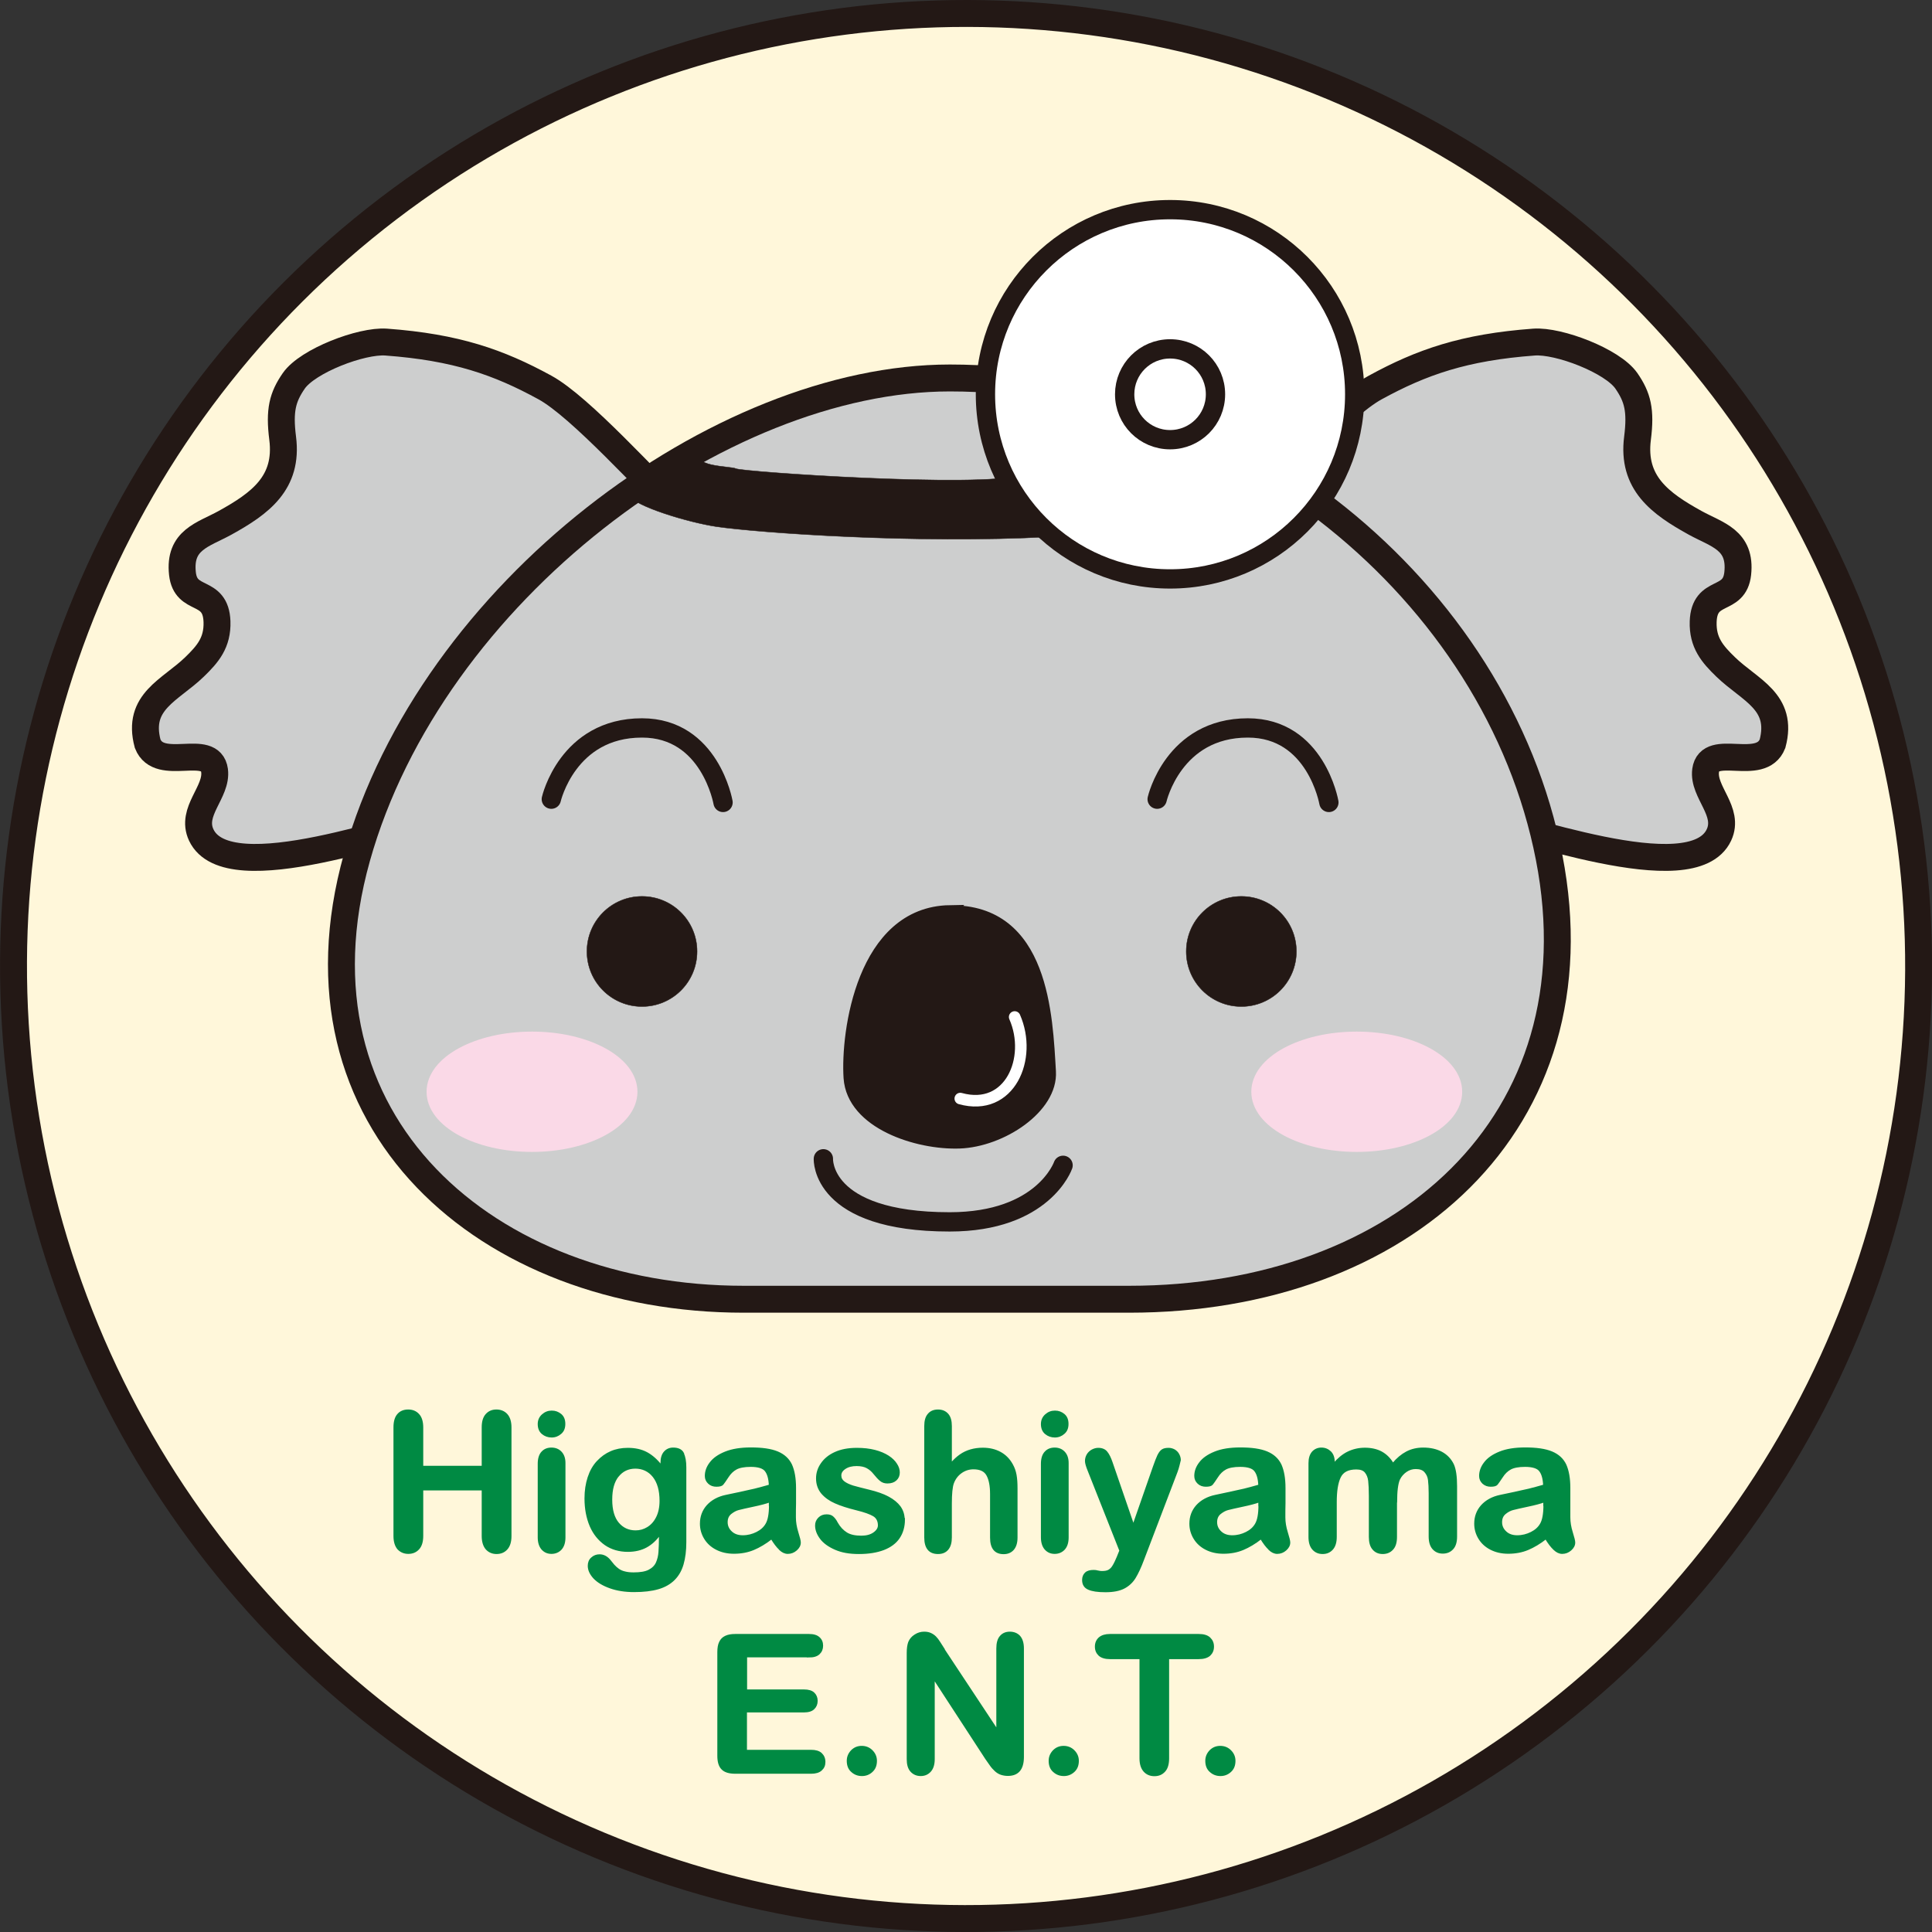 <?xml version="1.0" encoding="UTF-8"?><svg id="_レイヤー_2" xmlns="http://www.w3.org/2000/svg" viewBox="0 0 142.1 142.1"><rect x="0" y="0" width="142.1" height="142.1" fill="#333333" stroke="none"/><defs><style>.cls-1{fill:#fff;}.cls-1,.cls-2,.cls-3,.cls-4,.cls-5,.cls-6,.cls-7{stroke:#231815;}.cls-1,.cls-4{stroke-width:1.42px;}.cls-2{fill:#fff7da;}.cls-2,.cls-6{stroke-width:1.98px;}.cls-3,.cls-5{stroke-width:.03px;}.cls-3,.cls-7{fill:#231815;}.cls-4,.cls-5,.cls-8{fill:none;}.cls-4,.cls-8,.cls-9{stroke-linecap:round;stroke-linejoin:round;}.cls-6{fill:#cdcece;}.cls-7,.cls-8,.cls-9{stroke-width:.85px;}.cls-8{stroke:#fff;}.cls-9{fill:#fad9e7;stroke:#fad9e7;}.cls-10{fill:#008a43;stroke:#008a43;stroke-width:.14px;}</style></defs><g id="_レイヤー_1-2"><circle class="cls-2" cx="71.05" cy="71.05" r="70.06" transform="translate(-8.49 9.66) rotate(-7.34)"/><path class="cls-6" d="M32.92,60.21c-3.07.29-16.15,5.41-18.12,1.2-.81-1.74,1.19-3.14.98-4.74-.29-2.12-4.06.2-4.92-1.97-.83-3.11,1.68-3.93,3.45-5.65.97-.94,1.7-1.78,1.65-3.33-.09-2.5-2.3-1.35-2.54-3.53-.27-2.49,1.52-2.85,3.12-3.73,2.59-1.43,4.67-2.94,4.25-6.23-.26-2.05-.01-3.02.82-4.22,1.02-1.47,4.97-2.98,6.79-2.85,5.15.38,8.28,1.48,11.68,3.34,2.62,1.43,7.6,7.01,10.25,9.53"/><path class="cls-6" d="M108.31,60.21c3.07.29,16.15,5.41,18.12,1.2.81-1.74-1.19-3.14-.98-4.74.29-2.12,4.06.2,4.92-1.97.83-3.11-1.68-3.93-3.45-5.65-.97-.94-1.7-1.78-1.65-3.33.09-2.5,2.3-1.35,2.54-3.53.27-2.49-1.52-2.85-3.12-3.73-2.59-1.43-4.67-2.94-4.25-6.23.26-2.05.01-3.02-.82-4.22-1.02-1.47-4.97-2.98-6.79-2.85-5.15.38-8.28,1.48-11.68,3.34-2.62,1.43-7.6,7.01-10.25,9.53"/><path class="cls-6" d="M54.69,95.56c-18.82,0-33.92-12.95-28.44-32.49,5.48-19.54,26.69-35.27,43.61-35.27,20.97,0,40.26,15.63,44.08,35.27,3.8,19.54-10.87,32.49-30.89,32.49h-28.36Z"/><path class="cls-7" d="M69.86,67c-6.43.11-7.61,8.94-7.39,12.28.23,3.34,5,4.88,8.1,4.77,3.1-.11,6.83-2.58,6.67-5.24-.24-4.05-.48-11.91-7.39-11.8Z"/><path class="cls-3" d="M75.1,34.95c-3.1.95-20.49-.24-20.97-.48-.4-.2-3.63-.12-2.37-1.36-1.64.81-3.86,2.35-5.45,3.36.39.76,4.3,1.95,6.37,2.26,3.04.45,14.71,1.29,24.56.75,3.09-.17,3.1-2.86,3.1-2.86,0,0-2.14-2.62-5.24-1.67Z"/><path class="cls-4" d="M60.56,85.23s-.24,4.64,9.29,4.64c6.91,0,8.34-4.16,8.34-4.16"/><path class="cls-3" d="M43.17,69.98c0-2.24,1.81-4.05,4.05-4.05s4.05,1.81,4.05,4.05-1.81,4.05-4.05,4.05-4.05-1.81-4.05-4.05Z"/><path class="cls-3" d="M87.25,69.98c0-2.24,1.81-4.05,4.05-4.05s4.05,1.81,4.05,4.05-1.81,4.05-4.05,4.05-4.05-1.81-4.05-4.05Z"/><path class="cls-4" d="M53.18,59.02s-.95-5.48-5.96-5.48c-5.48,0-6.67,5.24-6.67,5.24"/><path class="cls-4" d="M97.74,59.02s-.95-5.48-5.96-5.48c-5.48,0-6.67,5.24-6.67,5.24"/><path class="cls-5" d="M97.74,59.02s-.95-5.48-5.96-5.48c-5.48,0-6.67,5.24-6.67,5.24"/><circle class="cls-1" cx="86.06" cy="29" r="13.58"/><path class="cls-1" d="M82.72,29c0-1.84,1.49-3.34,3.34-3.34s3.34,1.49,3.34,3.34-1.49,3.34-3.34,3.34-3.34-1.49-3.34-3.34Z"/><path class="cls-8" d="M74.63,74.8c1.33,3.03-.35,7.01-4,6"/><ellipse class="cls-9" cx="39.13" cy="80.3" rx="7.33" ry="4"/><path class="cls-9" d="M92.46,80.3c0-2.21,3.28-4,7.33-4s7.33,1.79,7.33,4-3.28,4-7.33,4-7.33-1.79-7.33-4Z"/><path class="cls-10" d="M31.06,104.98v2.9h4.44v-2.9c0-.41.09-.72.28-.93.19-.21.43-.31.73-.31s.56.1.75.31c.19.21.29.52.29.94v7.99c0,.42-.1.73-.29.94-.19.21-.44.31-.74.31s-.55-.11-.74-.32c-.18-.21-.28-.52-.28-.94v-3.42h-4.44v3.42c0,.42-.1.74-.29.94-.19.21-.44.31-.74.31s-.55-.11-.74-.31c-.18-.21-.28-.52-.28-.94v-7.99c0-.41.09-.73.27-.93.18-.21.43-.31.74-.31s.56.1.75.31c.19.2.29.52.29.94Z"/><path class="cls-10" d="M41.52,107.61v5.46c0,.38-.09.66-.27.86-.18.19-.41.29-.69.29s-.5-.1-.68-.3c-.17-.2-.26-.48-.26-.85v-5.41c0-.37.09-.66.26-.84.17-.19.4-.28.68-.28s.51.09.69.28c.18.19.27.45.27.79ZM40.58,105.66c-.26,0-.49-.08-.68-.24-.19-.16-.28-.39-.28-.68,0-.27.1-.49.29-.66.19-.17.41-.26.67-.26s.46.08.65.23c.19.16.28.38.28.68s-.09.52-.28.68c-.18.16-.4.25-.66.25Z"/><path class="cls-10" d="M45.44,108.57c.32-.41.76-.62,1.29-.62s1,.21,1.34.64c.34.43.51,1.03.51,1.8,0,.48-.09.9-.26,1.23-.17.34-.4.59-.68.76-.28.17-.57.25-.89.25-.53,0-.96-.2-1.29-.59-.33-.39-.5-.97-.5-1.74s.16-1.34.49-1.75ZM50.24,106.9c-.12-.24-.36-.36-.73-.36-.25,0-.46.09-.62.27-.16.18-.24.44-.24.77v.26c-.34-.44-.7-.76-1.09-.97-.39-.21-.85-.31-1.39-.31-.45,0-.86.08-1.23.24-.37.16-.7.4-.99.71-.29.31-.51.7-.66,1.16-.15.46-.23.97-.23,1.54,0,.76.13,1.43.38,2.02.25.58.62,1.03,1.09,1.36.47.32,1.02.48,1.65.48.52,0,.98-.11,1.36-.32.38-.21.71-.52,1-.93,0,.62-.02,1.07-.04,1.34-.02.28-.08.54-.19.79-.11.24-.3.43-.57.57-.27.14-.65.2-1.14.2-.24,0-.45-.02-.64-.07-.18-.04-.34-.11-.47-.2-.13-.09-.25-.2-.36-.32-.11-.13-.21-.25-.31-.38-.21-.24-.45-.36-.72-.36-.22,0-.41.07-.57.22-.16.14-.23.33-.23.56,0,.3.14.6.41.89.28.29.67.52,1.18.7.51.18,1.09.27,1.74.27.71,0,1.3-.07,1.78-.21.48-.14.86-.36,1.16-.66s.51-.67.64-1.12c.13-.45.2-.99.2-1.62v-5.48c0-.45-.06-.79-.18-1.03Z"/><path class="cls-10" d="M56.63,110.7c0,.66-.09,1.13-.26,1.41-.15.26-.38.47-.7.63-.32.16-.66.25-1.04.25-.35,0-.64-.1-.85-.3-.22-.2-.33-.45-.33-.73s.09-.49.28-.65c.19-.15.38-.26.58-.31.2-.05.57-.14,1.1-.25.53-.11.93-.22,1.21-.32v.27ZM57.36,113.95c.19.18.38.27.58.27.23,0,.44-.08.62-.24.18-.16.27-.33.27-.53,0-.11-.06-.36-.18-.74-.12-.38-.18-.75-.18-1.11,0-.38,0-.72.01-1.03,0-.31,0-.68,0-1.13,0-.7-.1-1.26-.29-1.69-.2-.42-.53-.73-1.01-.93-.48-.2-1.13-.29-1.96-.29-.74,0-1.36.1-1.86.3-.5.2-.87.46-1.1.77-.24.31-.35.63-.35.96,0,.21.08.38.23.52.15.14.34.2.55.2.24,0,.39-.04.46-.13.07-.08.19-.26.37-.53.17-.27.38-.47.62-.6.24-.13.6-.2,1.08-.2.56,0,.93.12,1.1.35.18.23.28.59.3,1.09-.4.12-.77.21-1.11.3-.34.08-.75.17-1.22.27-.48.1-.78.16-.9.19-.57.12-1.02.37-1.35.73-.33.37-.49.81-.49,1.32,0,.38.1.74.3,1.07.2.33.48.59.85.78.37.19.79.29,1.28.29.53,0,1.01-.09,1.44-.27.43-.18.87-.44,1.33-.8.21.35.41.61.6.79Z"/><path class="cls-10" d="M66.49,111.76c0,.52-.13.97-.38,1.34-.25.37-.63.65-1.12.84-.5.19-1.1.29-1.81.29s-1.26-.1-1.74-.31c-.48-.21-.84-.47-1.07-.78s-.35-.62-.35-.94c0-.21.07-.38.22-.53s.33-.22.56-.22c.2,0,.35.05.45.15.11.1.21.23.3.41.19.34.43.59.7.76.27.17.64.25,1.1.25.38,0,.69-.08.93-.25.24-.17.36-.36.36-.58,0-.33-.13-.58-.38-.73-.25-.15-.67-.3-1.24-.44-.65-.16-1.18-.33-1.58-.51-.41-.18-.73-.41-.98-.7-.24-.29-.37-.65-.37-1.07,0-.38.11-.74.34-1.07.23-.34.56-.61,1-.81.44-.2.97-.3,1.59-.3.49,0,.93.05,1.32.15.39.1.71.24.98.41.26.17.46.36.59.57.14.21.2.41.2.61,0,.22-.07.39-.22.53-.15.14-.35.21-.62.21-.19,0-.36-.05-.5-.17-.14-.11-.29-.28-.47-.5-.14-.18-.31-.33-.51-.44-.19-.11-.46-.17-.79-.17s-.63.07-.85.22c-.23.15-.34.33-.34.54,0,.2.08.36.25.49.17.13.39.23.67.32.28.08.67.18,1.16.3.59.14,1.07.31,1.44.51.37.2.65.43.85.7.19.27.29.58.29.93Z"/><path class="cls-10" d="M69.94,104.89v2.79c.24-.28.47-.49.7-.65.23-.16.48-.28.76-.36.28-.08.57-.12.89-.12.48,0,.9.1,1.27.3.37.2.66.5.87.88.13.23.22.48.27.76.05.28.07.6.07.97v3.63c0,.38-.09.66-.26.86-.17.19-.4.29-.69.29-.62,0-.93-.38-.93-1.15v-3.2c0-.61-.09-1.07-.27-1.4-.18-.33-.52-.49-1.02-.49-.34,0-.64.1-.91.29-.27.19-.47.45-.6.79-.1.28-.15.78-.15,1.5v2.5c0,.37-.08.66-.25.86-.17.2-.4.29-.7.29-.62,0-.94-.38-.94-1.15v-8.19c0-.38.08-.67.25-.86.16-.19.39-.29.69-.29s.53.1.7.29c.17.19.25.48.25.85Z"/><path class="cls-10" d="M78.53,107.61v5.46c0,.38-.09.66-.27.86-.18.19-.41.29-.69.29s-.5-.1-.68-.3c-.17-.2-.26-.48-.26-.85v-5.41c0-.37.09-.66.26-.84.17-.19.4-.28.68-.28s.51.09.69.28c.18.19.27.45.27.79ZM77.59,105.66c-.26,0-.49-.08-.68-.24-.19-.16-.28-.39-.28-.68,0-.27.1-.49.29-.66.19-.17.41-.26.67-.26s.46.08.65.23c.19.16.28.38.28.68s-.09.52-.28.68c-.18.16-.4.25-.66.25Z"/><path class="cls-10" d="M82.23,114.47l.17-.42-2.32-5.86c-.14-.34-.21-.58-.21-.73,0-.16.04-.31.12-.45s.2-.25.34-.33c.15-.08.3-.12.45-.12.27,0,.48.09.61.26.14.17.26.42.37.74l1.6,4.65,1.51-4.33c.12-.35.23-.62.32-.82.1-.2.2-.33.31-.4.11-.07.26-.1.46-.1.14,0,.28.04.41.11.13.08.23.18.3.31.07.13.11.27.11.41-.02.09-.05.21-.09.37-.04.16-.09.33-.15.49l-2.46,6.45c-.21.57-.42,1.01-.62,1.34-.2.32-.47.57-.8.74-.33.17-.78.26-1.35.26s-.97-.06-1.24-.18c-.28-.12-.41-.34-.41-.65,0-.21.07-.38.2-.5.13-.12.33-.17.58-.17.1,0,.2.01.3.04.12.03.22.04.31.04.22,0,.39-.03.51-.1.12-.07.24-.18.33-.34.1-.16.21-.39.34-.7Z"/><path class="cls-10" d="M92.63,110.7c0,.66-.09,1.13-.26,1.41-.15.26-.38.47-.7.63-.32.16-.66.25-1.04.25-.35,0-.64-.1-.85-.3-.22-.2-.33-.45-.33-.73s.09-.49.28-.65c.19-.15.38-.26.58-.31.2-.05.57-.14,1.1-.25.53-.11.93-.22,1.21-.32v.27ZM93.36,113.95c.19.18.38.27.58.27.23,0,.44-.08.62-.24.18-.16.27-.33.27-.53,0-.11-.06-.36-.18-.74-.12-.38-.18-.75-.18-1.11,0-.38,0-.72.01-1.03,0-.31,0-.68,0-1.13,0-.7-.1-1.26-.29-1.69-.2-.42-.53-.73-1.01-.93s-1.13-.29-1.96-.29c-.74,0-1.37.1-1.86.3-.5.2-.87.46-1.1.77-.24.31-.35.63-.35.96,0,.21.08.38.23.52.15.14.34.2.55.2.24,0,.39-.04.46-.13.07-.08.19-.26.37-.53.17-.27.38-.47.62-.6.24-.13.6-.2,1.08-.2.56,0,.93.12,1.1.35.18.23.28.59.3,1.09-.4.12-.77.21-1.11.3-.34.08-.75.17-1.23.27-.48.1-.77.16-.89.19-.57.12-1.02.37-1.35.73-.33.37-.49.81-.49,1.32,0,.38.1.74.3,1.07.2.33.48.59.85.78.37.19.79.29,1.28.29.53,0,1.01-.09,1.44-.27.43-.18.87-.44,1.33-.8.21.35.41.61.6.79Z"/><path class="cls-10" d="M102.68,110.52v2.52c0,.4-.09.7-.27.89-.18.2-.42.3-.71.3s-.52-.1-.69-.3c-.18-.2-.26-.5-.26-.89v-3.02c0-.48-.02-.85-.05-1.11-.03-.26-.12-.48-.26-.65-.14-.17-.37-.25-.68-.25-.62,0-1.02.21-1.22.64-.2.43-.29,1.04-.29,1.83v2.56c0,.39-.09.69-.27.89-.18.2-.41.3-.7.3s-.52-.1-.7-.3c-.18-.2-.27-.5-.27-.89v-5.41c0-.36.08-.62.24-.81.16-.18.38-.28.64-.28s.47.09.65.26c.17.17.26.41.26.71v.18c.33-.39.68-.68,1.05-.86.37-.18.79-.28,1.24-.28s.88.09,1.22.28c.34.19.62.47.84.85.32-.39.66-.67,1.02-.86.36-.19.77-.28,1.21-.28.52,0,.96.1,1.34.3.37.2.65.49.84.87.16.34.24.88.24,1.61v3.69c0,.4-.09.7-.27.89-.18.2-.42.3-.71.3s-.52-.1-.7-.3c-.18-.2-.27-.5-.27-.89v-3.18c0-.41-.02-.73-.05-.98-.03-.25-.13-.45-.28-.62-.15-.17-.38-.25-.69-.25-.25,0-.49.07-.71.22-.22.15-.4.35-.52.6-.14.32-.21.88-.21,1.69Z"/><path class="cls-10" d="M113.59,110.7c0,.66-.09,1.13-.26,1.41-.15.26-.38.47-.7.63-.32.16-.66.25-1.04.25-.35,0-.64-.1-.85-.3-.22-.2-.33-.45-.33-.73s.09-.49.28-.65c.18-.15.38-.26.58-.31.2-.05.57-.14,1.1-.25.53-.11.93-.22,1.21-.32v.27ZM114.32,113.95c.19.18.38.27.58.27.23,0,.44-.08.62-.24.18-.16.27-.33.27-.53,0-.11-.06-.36-.18-.74-.12-.38-.18-.75-.18-1.11,0-.38,0-.72,0-1.03,0-.31,0-.68,0-1.13,0-.7-.1-1.26-.29-1.69-.2-.42-.53-.73-1.01-.93-.48-.2-1.13-.29-1.96-.29-.74,0-1.37.1-1.86.3-.5.2-.87.46-1.1.77-.24.31-.35.63-.35.96,0,.21.08.38.23.52.16.14.34.2.55.2.24,0,.39-.04.46-.13s.19-.26.37-.53c.17-.27.38-.47.62-.6.24-.13.6-.2,1.08-.2.56,0,.93.12,1.1.35.18.23.28.59.3,1.09-.4.12-.77.21-1.11.3-.34.08-.75.17-1.22.27-.48.1-.78.16-.9.19-.57.12-1.02.37-1.35.73-.33.37-.49.81-.49,1.32,0,.38.1.74.3,1.07.2.33.48.59.85.78.37.19.79.29,1.28.29.53,0,1.01-.09,1.44-.27.43-.18.87-.44,1.33-.8.21.35.41.61.6.79Z"/><path class="cls-10" d="M59.51,121.83h-4.63v2.5h4.26c.31,0,.55.07.7.21.15.14.23.33.23.56s-.08.42-.23.56c-.15.15-.39.22-.71.22h-4.26v2.89h4.79c.32,0,.57.07.73.22.16.15.25.35.25.6s-.08.43-.25.58c-.16.15-.41.22-.73.22h-5.58c-.45,0-.77-.1-.96-.3-.2-.2-.29-.52-.29-.96v-7.62c0-.29.04-.54.13-.72.09-.19.22-.32.41-.41.19-.09.42-.13.71-.13h5.42c.33,0,.57.07.73.22.16.14.24.33.24.57s-.08.43-.24.58-.4.22-.73.22Z"/><path class="cls-10" d="M63.4,130.56c-.29,0-.53-.09-.74-.28-.21-.18-.31-.44-.31-.77,0-.28.1-.52.3-.73.2-.2.44-.3.73-.3s.54.1.74.3c.2.2.31.44.31.73,0,.33-.1.58-.31.77-.2.19-.45.28-.72.28Z"/><path class="cls-10" d="M69.4,121.31l3.95,5.97v-6.03c0-.39.08-.69.25-.88.17-.2.4-.29.68-.29s.53.1.7.29c.17.2.26.49.26.88v7.97c0,.89-.37,1.33-1.11,1.33-.18,0-.35-.03-.5-.08-.15-.05-.29-.14-.41-.25-.13-.12-.25-.25-.36-.41-.11-.16-.22-.31-.33-.47l-3.85-5.91v5.95c0,.39-.09.68-.27.88-.18.2-.41.3-.69.3s-.52-.1-.7-.3c-.18-.2-.26-.49-.26-.87v-7.82c0-.33.04-.59.11-.78.09-.21.23-.38.44-.51.2-.13.42-.2.66-.2.18,0,.34.03.47.09.13.06.25.14.35.24.1.1.2.23.3.39s.21.33.32.5Z"/><path class="cls-10" d="M78.25,130.56c-.29,0-.53-.09-.74-.28-.21-.18-.31-.44-.31-.77,0-.28.1-.52.3-.73.2-.2.44-.3.73-.3s.54.1.74.3c.2.2.31.44.31.73,0,.33-.1.58-.31.77-.21.19-.45.28-.72.28Z"/><path class="cls-10" d="M88.16,121.96h-2.24v7.36c0,.42-.09.74-.28.94-.19.21-.43.31-.73.31s-.55-.1-.74-.31c-.19-.21-.29-.52-.29-.94v-7.36h-2.24c-.35,0-.61-.08-.78-.23-.17-.16-.26-.36-.26-.62s.09-.47.27-.63c.18-.15.43-.23.77-.23h6.53c.36,0,.62.08.79.24.17.16.26.36.26.62s-.09.46-.26.62c-.17.15-.44.23-.79.23Z"/><path class="cls-10" d="M89.77,130.56c-.29,0-.53-.09-.74-.28-.21-.18-.31-.44-.31-.77,0-.28.1-.52.3-.73.2-.2.44-.3.73-.3s.54.1.74.3c.2.2.31.44.31.73,0,.33-.1.58-.31.77-.21.19-.45.28-.72.28Z"/></g></svg>